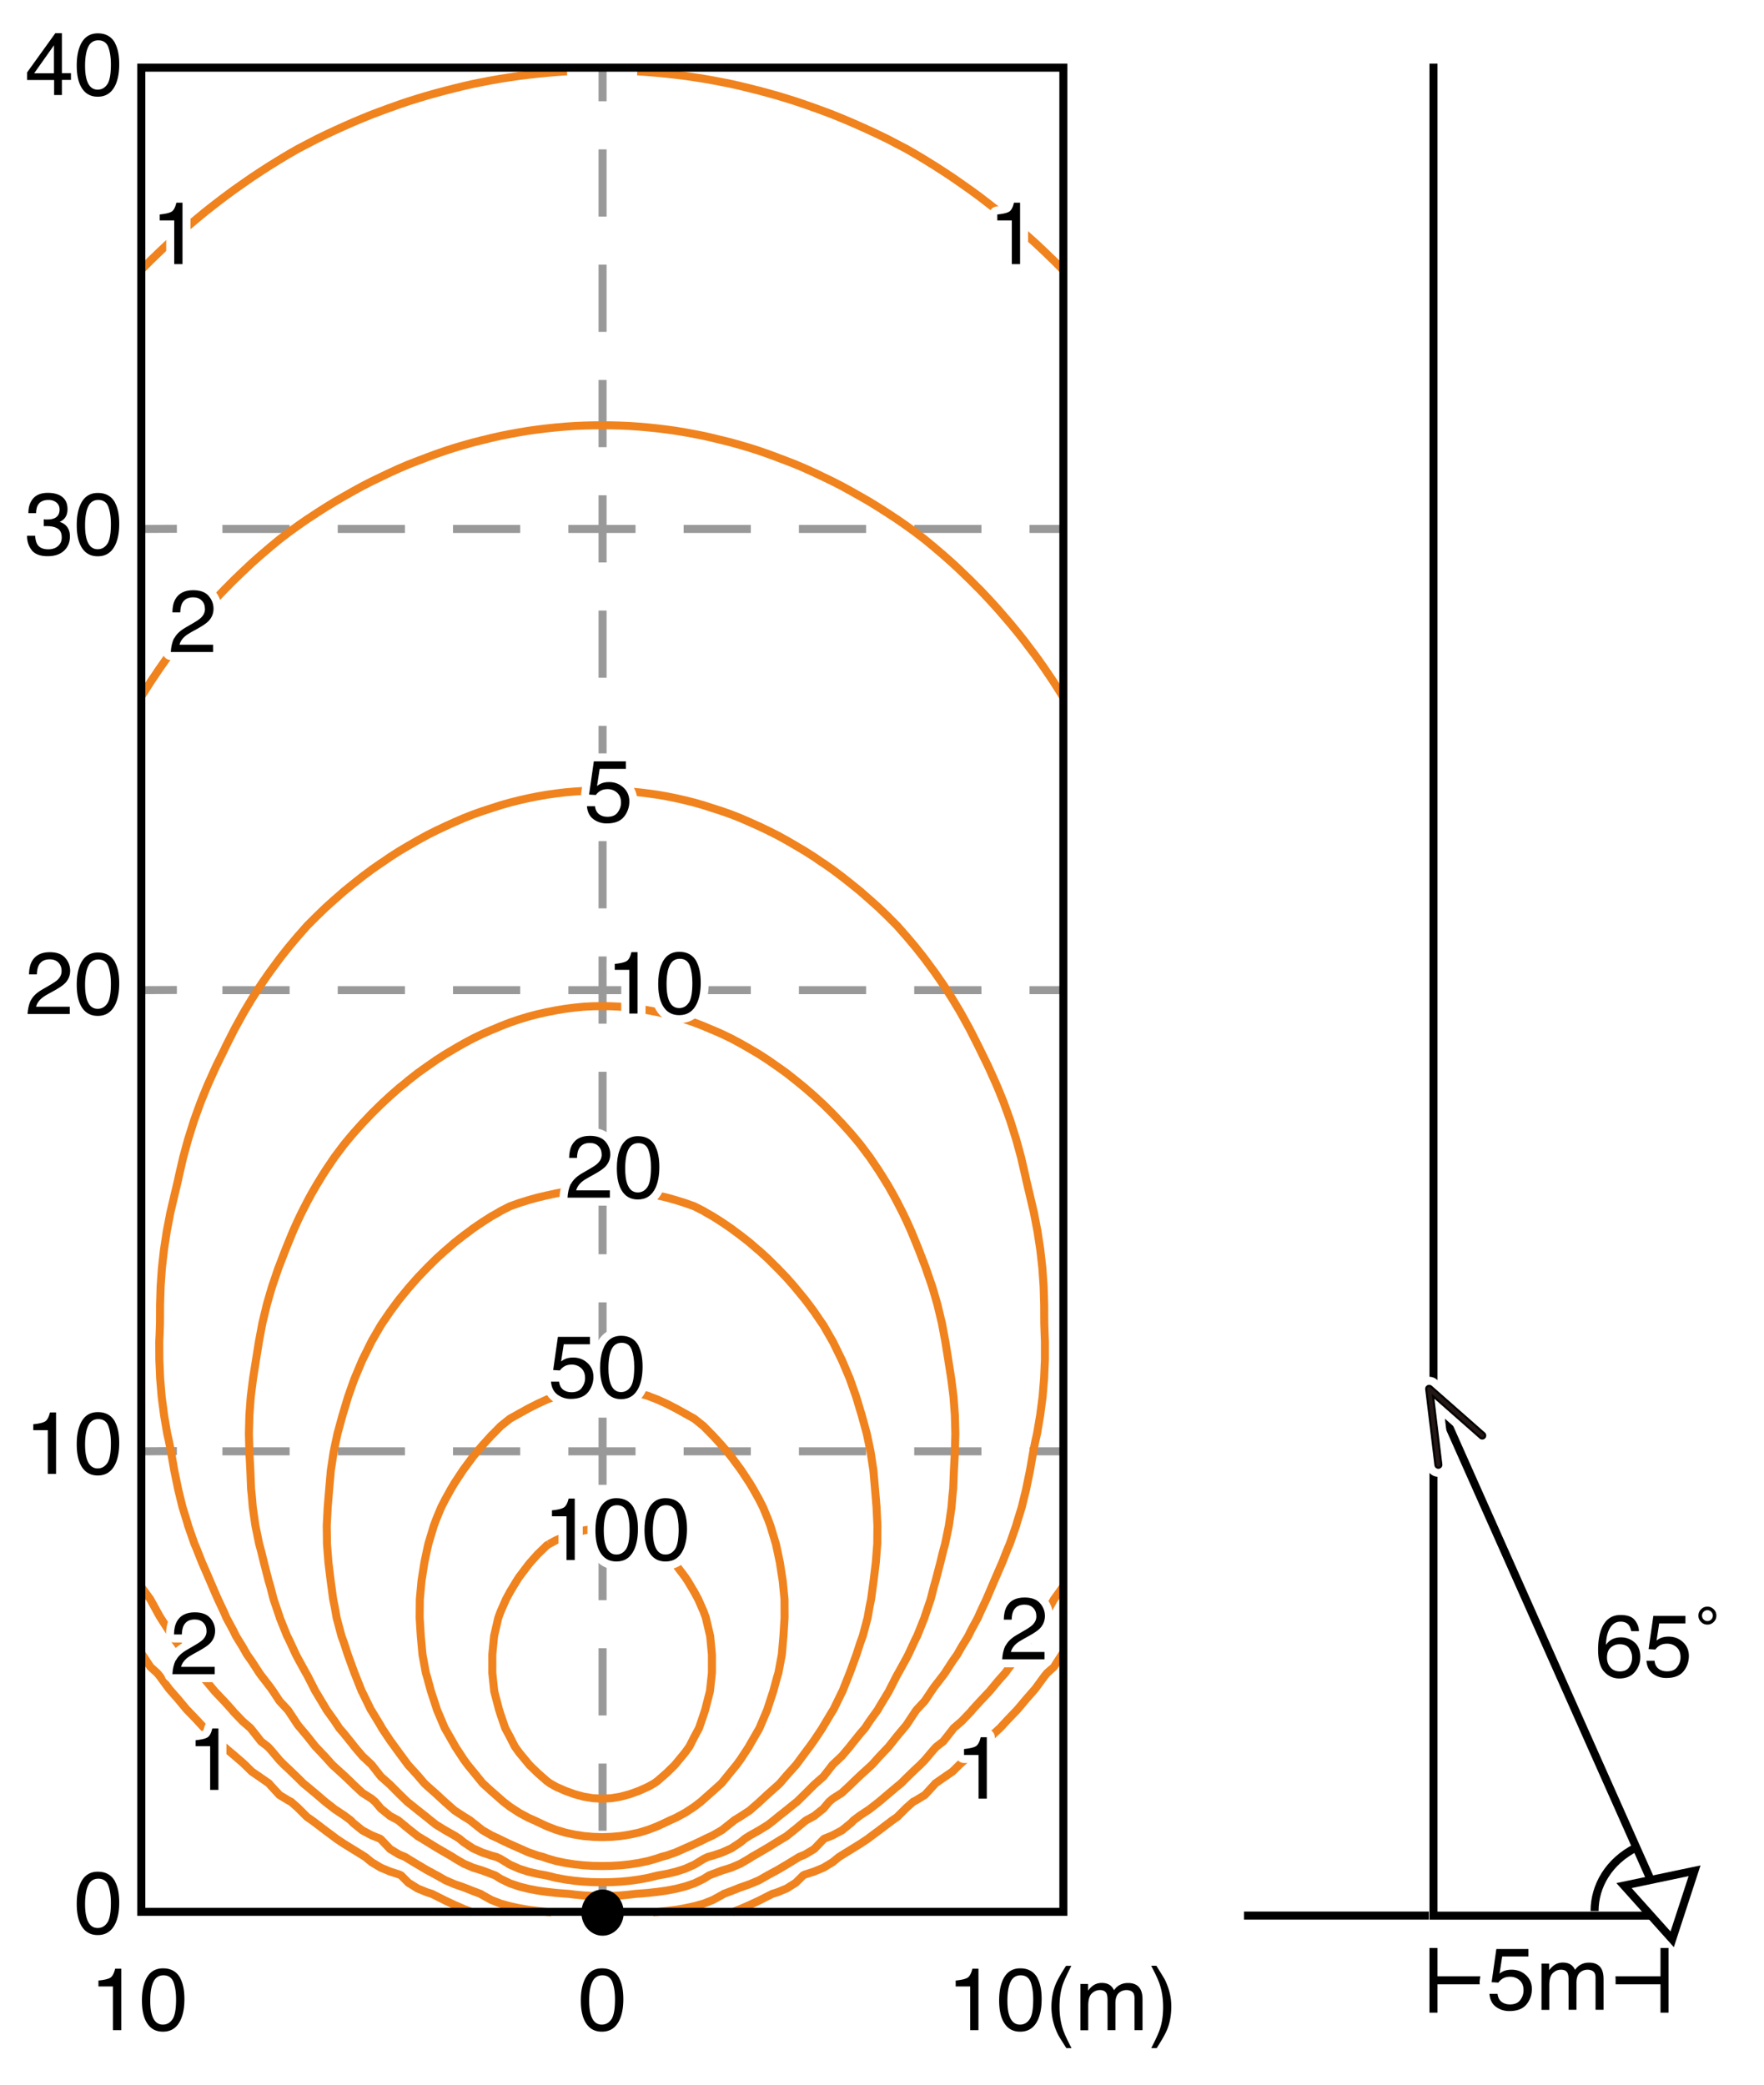 <svg xmlns="http://www.w3.org/2000/svg" id="a" viewBox="0 0 220 260"><defs><style>.b,.d,.f{stroke-linecap:round;stroke-linejoin:round}.b,.d,.h{fill:#fff}.b,.d{stroke:#fff}.b{stroke-width:3px}.f,.j,.k,.l,.n{fill:none}.k{stroke:#000}.k,.l,.n{stroke-miterlimit:10}.j{stroke:#f0831e;stroke-miterlimit:2.38}.d{stroke-width:2px}.f{stroke:#231815;stroke-width:.5px}.l,.n{stroke:#999}.n{stroke-dasharray:8.38 6}</style></defs><path d="M0 0h220v260H0z" class="h"/><path d="M75.15 8.44v4.19" class="l"/><path d="M75.15 18.63v212.73" style="stroke-dasharray:8.38 6;stroke:#999;stroke-miterlimit:10;fill:none"/><path d="M75.15 234.36v4.18" class="l"/><path d="M27.74 65.97H132.5M27.74 123.49H132.5M27.74 181.01H132.5" class="n"/><path d="m17.62 65.97 4.44-.02M17.62 123.49l4.44-.02M17.62 181.01l4.44-.03" class="l"/><path d="m68.47 192.57.87-.47 1.15-.5 1.16-.41 1.14-.31 1.15-.19 1.16-.06 1.15.06 1.14.19 1.15.31 1.16.41 1.14.5.88.47.27.17 1.16 1.11.9 1.02.24.29 1.15 1.52.33.49.82 1.38.49.91.67 1.52.28.78.54 2.29.22 2.3v2.3l-.25 2.29-.59 2.3-.2.62-.57 1.67-.59 1.1-.61 1.2-.54.75-1.15 1.39-.13.16-1.01.99-1.16 1.01-.4.29-.75.42-1.14.51-1.16.42-1.15.31-1.14.19-1.15.06-1.16-.06-1.15-.19-1.14-.31-1.16-.42-1.15-.51-.74-.42-.4-.29-1.15-1.01-1.02-.99-.13-.16-1.15-1.39-.54-.75-.61-1.2-.59-1.1-.57-1.67-.2-.62-.6-2.3-.24-2.29v-2.3l.22-2.3.53-2.29.29-.78.67-1.52.49-.91.83-1.38.32-.49 1.15-1.52.24-.29.91-1.02 1.15-1.11.27-.17" class="j"/><path d="m69.1 174.21.24-.11 1.15-.32 1.16-.28 1.14-.25 1.15-.18 1.16-.08 1.15.08 1.14.18 1.15.25 1.16.28 1.14.32.25.11.9.34 1.16.53 1.14.58 1.15.64.36.2.79.44 1.16.93.91.93.23.23 1.15 1.26.68.8.48.59 1.14 1.54.12.17 1.03 1.56.44.74.72 1.28.51 1.01.63 1.52.29.78.69 2.29.17.78.32 1.52.36 2.3.22 2.29.01 2.3-.14 2.29-.2 2.3-.43 2.3-.14.45-.5 1.84-.65 1.98-.1.32-.97 2.29-.07.13-1.16 2.01-.08.16-1.07 1.63-.49.67-.65.79-1.16 1.43-.06.07-1.09.98-1.14 1.01-.35.31-.81.62-1.15.75-1.15.62-.68.3-.46.22-1.16.54-1.15.44-1.14.35-1.16.25-1.15.18-1.14.1-1.15.04-1.16-.04-1.15-.1-1.14-.18-1.16-.25-1.15-.35-1.14-.44-1.15-.54-.47-.22-.68-.3-1.15-.62-1.15-.75-.81-.62-.35-.31-1.15-1.01-1.08-.98-.06-.07-1.16-1.43-.65-.79-.49-.67-1.07-1.63-.08-.16-1.15-2.01-.08-.13-.97-2.29-.1-.32-.65-1.98-.5-1.84-.14-.45-.42-2.3-.21-2.3-.14-2.29.02-2.3.21-2.29.36-2.3.32-1.52.17-.78.69-2.29.29-.78.63-1.52.52-1.01.71-1.28.44-.74 1.03-1.56.12-.17 1.14-1.54.48-.59.68-.8 1.14-1.26.24-.23.91-.93 1.16-.93.79-.44.36-.2 1.15-.64 1.15-.58 1.15-.53.9-.34" class="j"/><path d="m68.86 148.95.48-.11 1.15-.21 1.16-.16 1.14-.12 1.15-.07 1.16-.02 1.15.02 1.14.07 1.15.12 1.16.16 1.14.21.49.11.66.14 1.16.27 1.14.32 1.15.36 1.15.41 1.16.59.34.21.8.45 1.15.73 1.16.79.42.32.72.53 1.15.9 1 .87.16.12 1.14 1.04 1.14 1.14h.01l1.15 1.2.96 1.09.19.23 1.15 1.4.51.67.64.87.97 1.42.19.27 1.14 1.99.03.04 1.12 2.29.01.01.97 2.29.17.48.64 1.82.51 1.7.18.59.63 2.3.34 1.61.14.68.35 2.3.2 2.3.19 2.29.11 2.3-.02 2.29-.18 2.3-.28 2.3-.31 2.29-.2.98-.23 1.32-.61 2.29-.31.85-.47 1.45-.68 1.87-.16.43-.91 2.29-.08.14-1.05 2.16-.1.14-1.14 1.9-.14.25-1.02 1.53-.55.77-.6.8-1.11 1.5-.04.04-1.15 1.28-.83.97-.32.3-1.15 1.02-1.06.98-.08.08-1.16 1.01-1.15.75-.74.45-.4.32-1.16.92-1.15.66-.87.4-.27.14-1.16.55-1.15.51-1.15.51-1.14.4-.7.18-.46.17-1.15.33-1.14.24-1.16.18-1.15.12-1.14.07-1.15.02-1.16-.02-1.15-.07-1.14-.12-1.16-.18-1.15-.24-1.14-.33-.46-.17-.69-.18-1.15-.4-1.15-.51-1.15-.51-1.16-.55-.27-.14-.88-.4-1.14-.66-1.16-.92-.4-.32-.74-.45-1.15-.75-1.15-1.01-.09-.08-1.06-.98-1.15-1.02-.32-.3-.83-.97-1.16-1.28-.04-.04-1.11-1.5-.58-.8-.56-.77-1.02-1.53-.13-.25-1.15-1.9-.1-.14-1.05-2.16-.08-.14-.91-2.29-.16-.43-.68-1.87-.47-1.45-.31-.85-.61-2.29-.23-1.32-.2-.98-.31-2.29-.28-2.3-.18-2.3-.03-2.29.12-2.3.19-2.29.2-2.3.35-2.3.14-.68.34-1.61.63-2.3.18-.59.51-1.7.64-1.82.18-.48.96-2.29.01-.01 1.13-2.29.02-.04 1.15-1.99.18-.27.97-1.42.64-.87.5-.67 1.15-1.4.2-.23.96-1.09 1.15-1.2L54.4 157l1.15-1.04.15-.12 1-.87 1.15-.9.72-.53.42-.32 1.16-.79 1.14-.73.81-.45.34-.21 1.16-.59 1.15-.41 1.15-.36 1.15-.32 1.15-.27.66-.14" class="j"/><path d="m69.45 125.99 1.04-.17 1.16-.15 1.14-.11 1.15-.06 1.16-.02 1.15.02 1.14.06 1.15.11 1.16.15 1.04.17.1.02 1.15.22 1.16.26 1.14.3 1.15.35 1.15.39 1.16.45.72.31.42.17 1.15.5 1.16.56 1.14.61.79.45.36.21 1.16.68 1.14.74.96.67.19.13 1.15.82 1.15.91.54.44.61.5 1.15 1 .85.79.31.28 1.14 1.13.84.89.31.32 1.15 1.28.58.69.57.69 1.15 1.53.06.08 1.09 1.62.43.68.73 1.18.63 1.11.51.95.69 1.35.46.96.6 1.33.55 1.34.39.96.76 1.97.12.33.79 2.29.24.8.43 1.5.55 2.29.17.91.26 1.39.37 2.3.36 2.29.16 1.25.13 1.05.17 2.29.06 2.3-.06 2.29-.12 2.3-.09 2.3-.09.85-.12 1.44-.33 2.3-.47 2.29-.23.83-.36 1.47-.6 2.3-.19.66-.42 1.63-.73 2.15-.04.15-.92 2.29-.19.36-.9 1.94-.25.48-1 1.82-.15.25-1.04 2.04-.1.17-1.16 1.92-.11.21-1.04 1.44-.56.85-.59.68-1.15 1.43-.14.19-1.01 1.19-1.15 1.08-.02.03-1.12 1.44-.97.85-.19.17-1.15 1.15-1 .98-.15.11-1.15.93-1.15.91-.41.34-.74.58-1.14.7-1.16.65-.58.37-.57.47-1.14.75-1.16.52-1.15.38-.62.17-.52.25-1.16.71-1.15.51-1.15.37-1.14.27-1.08.19-.08.02-1.15.28-1.14.21-1.16.16-1.15.11-1.14.06-1.15.02-1.16-.02-1.15-.06-1.14-.11-1.16-.16-1.15-.21-1.14-.28-.07-.02-1.08-.19-1.15-.27-1.15-.37-1.15-.51-1.16-.71-.52-.25-.63-.17-1.14-.38-1.16-.52-1.14-.75-.57-.47-.58-.37-1.15-.65-1.15-.7-.74-.58-.41-.34-1.15-.91-1.16-.93-.14-.11-1.01-.98-1.14-1.15-.19-.17-.96-.85-1.13-1.44-.02-.03-1.15-1.08-1.01-1.19-.14-.19-1.15-1.43-.59-.68-.56-.85-1.03-1.44-.12-.21-1.15-1.92-.11-.17-1.04-2.04-.15-.25-1-1.82-.25-.48-.9-1.94-.19-.36-.92-2.29-.04-.15-.73-2.15-.42-1.63-.2-.66-.59-2.3-.36-1.47-.23-.83-.47-2.29-.33-2.3-.12-1.44-.09-.85-.09-2.3-.12-2.3-.06-2.29.06-2.3.17-2.29.13-1.05.16-1.25.36-2.29.37-2.3.26-1.39.17-.91.55-2.29.43-1.5.24-.8.78-2.29.13-.33.76-1.97.39-.96.55-1.34.6-1.33.46-.96.69-1.35.51-.95.64-1.11.72-1.18.43-.68 1.09-1.62.06-.08 1.15-1.53.57-.69.58-.69 1.15-1.28.31-.32.84-.89 1.15-1.13.3-.28.85-.79 1.14-1 .63-.5.52-.44 1.16-.91 1.15-.82.19-.13.96-.67 1.15-.74 1.15-.68.36-.21.79-.45 1.14-.61 1.16-.56 1.14-.5.43-.17.72-.31 1.16-.45 1.15-.39 1.15-.35 1.15-.3 1.15-.26 1.14-.22.11-.02" class="j"/><path d="m61.49 100.74.95-.31 1.16-.33 1.15-.29 1.15-.26 1.15-.23 1.15-.2 1.14-.16 1.15-.14 1.16-.1 1.14-.07 1.15-.05 1.16-.01 1.15.01 1.14.05 1.15.07 1.16.1 1.14.14 1.15.16 1.16.2 1.14.23 1.15.26 1.15.29 1.16.33.95.31.19.06 1.15.37 1.16.41 1.14.45 1.15.5 1.11.5.05.02 1.14.54 1.15.58 1.15.63.91.53.24.14 1.15.68 1.15.73 1.09.75.07.03 1.14.8 1.15.86.76.6.39.31 1.15.93 1.15 1.01.06.05 1.09.98 1.16 1.11.19.2.95.95 1.15 1.31.04.04 1.11 1.32.77.97.38.49 1.15 1.56.18.25.97 1.4.58.9.57.89.84 1.4.31.54.97 1.76.18.35.98 1.94.18.37.94 1.93.2.43.84 1.87.31.73.63 1.56.52 1.43.31.87.72 2.29.12.43.51 1.87.53 2.3.11.52.42 1.77.54 2.3.19 1 .25 1.29.35 2.3.26 2.3.16 2.29.07 2.3.01 2.29.05 1.5.03.8v2.3l-.03.63-.07 1.66-.19 2.3-.3 2.29-.39 2.3-.2.88-.28 1.41-.4 2.3-.47 2.28v.02l-.56 2.29-.59 1.9-.11.4-.8 2.29-.24.55-.69 1.75-.46 1.05-.54 1.25-.61 1.43-.37.86-.77 1.64-.29.66-.87 1.61-.33.68-.82 1.33-.55.97-.6.85-.94 1.45-.21.29-1.15 1.49-.35.51-.8 1.2-1.02 1.1-.13.17-1.15 1.74-.32.38-.83.99-1.04 1.31-.1.11-1.16 1.22-.87.97-.28.25-1.15 1.05-1.04.99-.11.12-1.15 1.07-1.15.73-.44.38-.7.84-1.16.93-.97.52-.18.13-1.15.95-1.15.92-.51.3-.64.39-1.15.71-1.14.67-.91.52-.25.17-1.15.67-1.14.49-1.16.36-1.15.43-.46.18-.68.43-1.16.56-1.15.39-1.15.29-1.14.22-1.16.16-1.15.13-1.14.09-.45.03-.71.09-1.15.11-1.14.06-1.15.02-1.16-.02-1.15-.06-1.14-.11-.71-.09-.45-.03-1.15-.09-1.14-.13-1.15-.16-1.15-.22-1.15-.29-1.15-.39-1.16-.56-.68-.43-.47-.18-1.14-.43-1.16-.36-1.14-.49-1.15-.67-.25-.17-.9-.52-1.15-.67-1.15-.71-.64-.39-.51-.3-1.16-.92-1.15-.95-.17-.13-.97-.52-1.15-.93-.71-.84-.44-.38-1.15-.73-1.15-1.07-.11-.12-1.04-.99-1.15-1.05-.28-.25-.87-.97-1.15-1.22-.11-.11-1.04-1.31-.83-.99-.32-.38-1.15-1.74-.13-.17-1.02-1.1-.79-1.2-.36-.51-1.15-1.49-.21-.29-.94-1.45-.6-.85-.55-.97-.82-1.33-.33-.68-.87-1.61-.28-.66-.77-1.64-.38-.86-.61-1.43-.54-1.25-.46-1.05-.69-1.75-.24-.55-.8-2.29-.11-.4-.59-1.9-.56-2.29v-.02l-.47-2.28-.4-2.3-.28-1.41-.2-.88-.39-2.3-.3-2.29-.19-2.3-.07-1.66-.03-.63-.01-2.3.04-.8.05-1.5.01-2.29.07-2.3.16-2.29.26-2.3.35-2.3.25-1.29.19-1 .54-2.3.42-1.77.11-.52.53-2.3.51-1.87.12-.43.72-2.29.31-.87.52-1.43.63-1.56.31-.73.84-1.87.2-.43.95-1.93.17-.37.98-1.94.18-.35.97-1.76.31-.54.84-1.4.57-.89.58-.9.97-1.4.18-.25 1.15-1.56.38-.49.77-.97 1.11-1.32.04-.04 1.15-1.31.95-.95.2-.2 1.15-1.11 1.09-.98.06-.05 1.15-1.01 1.15-.93.39-.31.76-.6 1.15-.86 1.15-.8.06-.03 1.09-.75 1.14-.73 1.15-.68.25-.14.91-.53 1.15-.63 1.15-.58 1.15-.54.04-.02 1.11-.5 1.15-.5 1.14-.45 1.16-.41 1.14-.37.2-.06" class="j"/><path d="m132.59 197.89-1.13 1.57-.02.02-1.15 2.09-.12.19-1.03 1.61-.41.68-.74 1.04-.86 1.26-.29.35-1.15 1.5-.32.45-.83.93-1.13 1.36-.02.02-1.14 1.21-.98 1.07-.18.23-1.15 1.2-1 .86-.15.2-1.15 1.46-.83.64-.32.33-1.15 1.36-.6.61-.55.51-1.15 1.11-.67.67-.48.39-1.14.96-1.12.95-.04.03-1.15.9-1.15.76-.81.6-.34.35-1.15.93-1.15.61-1.02.41-.12.09-1.16 1.21-1.15.69-.73.3-.42.26-1.15.7-1.15.68-1.15.62-.07.04-1.07.61-1.16.49-1.15.4-1.14.45-.93.35-.23.14-1.15.63-1.14.45-1.16.32-1.15.25-1.15.2-1.14.14-1.16.12-.55.04M68.75 238.49l-.55-.04-1.15-.12-1.15-.14-1.15-.2-1.15-.25-1.16-.32-1.15-.45-1.14-.63-.23-.14-.93-.35-1.14-.45-1.15-.4-1.15-.49-1.07-.61-.08-.04-1.15-.62-1.15-.68-1.16-.7-.41-.26-.74-.3-1.14-.69-1.15-1.21-.13-.09-1.02-.41-1.15-.61-1.15-.93-.34-.35-.81-.6-1.15-.76-1.15-.9-.04-.03-1.11-.95-1.15-.96-.48-.39-.67-.67-1.15-1.11-.55-.51-.6-.61-1.15-1.36-.32-.33-.83-.64-1.15-1.46-.16-.2-.99-.86-1.15-1.2-.18-.23-.97-1.07-1.15-1.21-.02-.02-1.13-1.36-.83-.93-.32-.45-1.15-1.5-.29-.35-.86-1.26-.75-1.04-.4-.68-1.03-1.61-.12-.19-1.15-2.09-.01-.02-1.14-1.57M17.6 86.9l1.15-1.81.28-.42.87-1.29.71-1.01.44-.61 1.15-1.52.13-.17 1.02-1.3.82-.99.33-.39 1.15-1.33.52-.58.63-.69 1.15-1.21.39-.39.76-.77 1.15-1.11.45-.42.7-.66 1.15-1.02.72-.61.43-.37 1.15-.95L36 66.4l.14-.1 1.01-.73 1.15-.8 1.15-.75.02-.02 1.13-.72 1.15-.71 1.15-.66.36-.2.79-.45 1.15-.63 1.15-.59 1.15-.55.16-.08.99-.47 1.14-.52 1.15-.49 1.16-.45.96-.36.19-.08 1.15-.42 1.15-.4 1.15-.37 1.15-.34 1.14-.32 1.16-.29.34-.08.8-.2 1.15-.26 1.16-.23 1.15-.21 1.15-.19 1.15-.16 1.15-.14 1.14-.12 1.15-.1 1.16-.08 1.14-.05 1.15-.03 1.16-.01 1.15.01 1.14.03 1.15.05 1.16.08 1.14.1 1.15.12 1.16.14 1.14.16 1.15.19 1.15.21 1.16.23 1.14.26.81.2.34.08 1.16.29 1.14.32 1.15.34 1.16.37 1.14.4 1.15.42.19.08.96.36 1.15.45 1.15.49 1.15.52.99.47.17.08 1.14.55 1.15.59 1.15.63.79.45.36.2 1.15.66 1.15.71 1.13.72.03.02 1.14.75 1.15.8 1.01.73.14.1 1.15.88 1.15.95.43.37.72.61 1.15 1.02.71.66.44.42 1.15 1.11.76.77.4.39 1.14 1.21.63.69.52.58 1.15 1.33.33.39.82.99 1.03 1.3.12.17 1.15 1.52.44.61.71 1.01.87 1.29.28.42 1.15 1.81M79.47 8.9l.23.01 1.14.08 1.15.1 1.16.11 1.14.13 1.15.14 1.15.17 1.16.18 1.14.2 1.15.22 1.16.23 1.14.26 1.15.28.74.19.42.1 1.14.31 1.15.32 1.15.35 1.15.36 1.15.39 1.15.41.15.05 1.01.37 1.14.43 1.15.47 1.15.48 1.15.51.09.04 1.06.48 1.15.54 1.16.56 1.14.6.23.12.92.48 1.15.66 1.15.69.74.46.41.25 1.15.74 1.15.76.79.55.36.25 1.15.81 1.16.85.49.38.65.5 1.15.9 1.09.9.06.05 1.15.96 1.15 1.01.31.28.84.75 1.15 1.08.47.46.68.65 1.15 1.16" class="j"/><path d="m132.59 206.18-.14.17-1.01 1.54-.84.76-.31.37-1.15 1.57-.3.35-.85.97-1.12 1.33-.03.03-1.15 1.2-.98 1.06-.17.15-1.15 1.08-1.1 1.07-.04.04-1.16.97-1.15.99-.32.3-.83.82-1.15.79-.98.68-.17.2-1.15 1.25-1.15.7-.3.15-.85.75-1.15 1.15-.57.39-.57.43-1.16.88-1.15.85-.17.14-.98.65-1.15.71-1.15.71-.35.22-.8.65-1.14.69-1.16.48-1.15.37-.22.11-.93.92-1.15.72-1.15.47-.61.19-.54.27-1.14.58-1.16.54-1.15.5-1.03.4M58.88 238.49l-1.03-.4-1.15-.5-1.15-.54-1.15-.58-.54-.27-.61-.19-1.15-.47-1.16-.72-.92-.92-.23-.11-1.14-.37-1.15-.48-1.15-.69-.8-.65-.35-.22-1.15-.71-1.15-.71-.98-.65-.17-.14-1.15-.85-1.15-.88-.58-.43-.57-.39-1.15-1.15-.85-.75-.3-.15-1.15-.7-1.15-1.25-.17-.2-.98-.68-1.15-.79-.83-.82-.32-.3-1.15-.99-1.15-.97-.05-.04-1.1-1.07-1.15-1.08-.17-.15-.98-1.06-1.15-1.2-.04-.03-1.11-1.33-.85-.97-.3-.35-1.15-1.57-.31-.37-.84-.76-1.01-1.54-.14-.17M17.6 33.67l1.15-1.16.68-.65.47-.46 1.15-1.08.84-.75.31-.28 1.15-1.01 1.15-.96.06-.05 1.09-.9 1.15-.9.65-.5.5-.38 1.15-.85 1.15-.81.36-.25.79-.55 1.15-.76 1.15-.74.41-.25.74-.46 1.15-.69 1.15-.66.92-.48.23-.12 1.15-.6 1.15-.56 1.15-.54 1.06-.48.09-.04 1.15-.51 1.15-.48 1.15-.47 1.15-.43 1-.37.15-.05 1.14-.41 1.15-.39 1.16-.36 1.15-.35 1.15-.32 1.15-.31.41-.1.74-.19 1.15-.28 1.14-.26 1.16-.23 1.14-.22 1.15-.2 1.16-.18 1.15-.17 1.15-.14 1.15-.13 1.15-.11 1.14-.1 1.15-.08.23-.01" class="j"/><path d="M78.07 193.21c.3-.44.45-1.27.45-2.48 0-.87-.11-1.59-.32-2.16-.21-.56-.63-.85-1.25-.85-.57 0-.99.27-1.25.8s-.4 1.32-.4 2.37c0 .78.08 1.41.25 1.89.26.73.7 1.09 1.32 1.09.5 0 .9-.22 1.2-.67Z" class="h"/><path d="M68.84 189.11v-.74c.7-.07 1.19-.18 1.46-.34s.48-.54.62-1.13h.76v7.66h-1.03v-5.45h-1.81ZM79.04 188.09c.34.63.52 1.5.52 2.6 0 1.05-.16 1.91-.47 2.59-.45.98-1.19 1.47-2.21 1.47-.92 0-1.61-.4-2.06-1.2-.38-.67-.56-1.57-.56-2.7 0-.87.11-1.62.34-2.25.42-1.17 1.19-1.75 2.29-1.75 1 0 1.72.41 2.16 1.23Zm-.97 5.13c.3-.44.45-1.27.45-2.48 0-.87-.11-1.59-.32-2.16-.22-.56-.63-.85-1.25-.85-.57 0-.99.27-1.25.8s-.4 1.32-.4 2.37c0 .78.08 1.41.25 1.89.26.73.7 1.09 1.32 1.09.5 0 .9-.22 1.2-.67ZM85.16 188.09c.34.63.52 1.5.52 2.6 0 1.05-.16 1.91-.47 2.59-.45.98-1.19 1.47-2.21 1.47-.92 0-1.61-.4-2.06-1.2-.38-.67-.56-1.57-.56-2.7 0-.87.11-1.62.34-2.25.42-1.17 1.19-1.75 2.29-1.75 1 0 1.72.41 2.16 1.23Zm-.97 5.13c.3-.44.45-1.27.45-2.48 0-.87-.11-1.59-.32-2.16-.22-.56-.63-.85-1.25-.85-.57 0-.99.27-1.25.8s-.4 1.32-.4 2.37c0 .78.08 1.41.25 1.89.26.73.7 1.09 1.32 1.09.5 0 .9-.22 1.2-.67ZM69.73 172.34c.06.55.32.93.77 1.14.23.11.49.16.79.16.57 0 1-.18 1.27-.55s.41-.77.41-1.21c0-.54-.16-.95-.49-1.25-.33-.29-.72-.44-1.18-.44-.33 0-.62.06-.86.19s-.44.31-.61.54l-.84-.05.59-4.14h4v.93h-3.27l-.33 2.14c.18-.14.35-.24.51-.31.29-.12.62-.18.99-.18.71 0 1.3.23 1.79.68.49.45.74 1.03.74 1.73s-.22 1.37-.67 1.92c-.45.55-1.17.83-2.15.83-.63 0-1.18-.18-1.66-.53-.48-.35-.75-.89-.81-1.62h1ZM79.62 167.84c.34.63.52 1.5.52 2.6 0 1.05-.16 1.91-.47 2.59-.45.98-1.19 1.47-2.21 1.47-.92 0-1.61-.4-2.06-1.2-.38-.67-.56-1.57-.56-2.7 0-.87.11-1.62.34-2.25.42-1.17 1.19-1.75 2.29-1.75 1 0 1.72.41 2.16 1.23Zm-.97 5.12c.3-.44.45-1.27.45-2.48 0-.87-.11-1.59-.32-2.16-.22-.56-.63-.85-1.25-.85-.57 0-.99.27-1.25.8s-.4 1.32-.4 2.37c0 .78.08 1.41.25 1.89.26.73.7 1.09 1.32 1.09.5 0 .9-.22 1.2-.67ZM71.21 147.67c.24-.49.7-.94 1.39-1.34l1.03-.6c.46-.27.79-.5.97-.69.29-.3.44-.64.44-1.02 0-.45-.13-.8-.4-1.07s-.63-.4-1.07-.4c-.66 0-1.12.25-1.38.75-.14.27-.21.64-.23 1.12h-.98c.01-.67.13-1.22.37-1.64.42-.74 1.16-1.12 2.22-1.12.88 0 1.52.24 1.93.71.41.48.61 1.01.61 1.59 0 .62-.22 1.14-.65 1.58-.25.25-.7.56-1.35.92l-.74.41c-.35.19-.63.38-.83.55-.36.31-.58.66-.68 1.04h4.2v.91h-5.28c.04-.66.17-1.24.41-1.73ZM81.71 142.94c.34.63.52 1.5.52 2.6 0 1.05-.16 1.91-.47 2.59-.45.98-1.19 1.47-2.21 1.47-.92 0-1.61-.4-2.06-1.2-.38-.67-.56-1.57-.56-2.7 0-.87.11-1.62.34-2.25.42-1.17 1.19-1.75 2.29-1.75 1 0 1.72.41 2.16 1.23Zm-.97 5.12c.3-.44.45-1.27.45-2.48 0-.87-.11-1.59-.32-2.16-.22-.56-.63-.85-1.25-.85-.57 0-.99.27-1.25.8s-.4 1.32-.4 2.37c0 .78.08 1.41.25 1.89.26.73.7 1.09 1.32 1.09.5 0 .9-.22 1.2-.67Z" class="d"/><path d="M85.9 125.07c.3-.44.45-1.27.45-2.48 0-.87-.11-1.59-.32-2.16-.21-.56-.63-.85-1.25-.85-.57 0-.99.27-1.25.8s-.4 1.32-.4 2.37c0 .78.08 1.41.25 1.89.26.73.7 1.09 1.32 1.09.5 0 .9-.22 1.2-.67Z" class="h"/><path d="M76.67 120.96v-.74c.7-.07 1.19-.18 1.46-.34.28-.16.48-.54.62-1.13h.76v7.66h-1.03v-5.45h-1.81ZM86.87 119.95c.34.63.52 1.5.52 2.6 0 1.05-.16 1.91-.47 2.59-.45.98-1.19 1.47-2.21 1.47-.92 0-1.61-.4-2.06-1.2-.38-.67-.56-1.57-.56-2.7 0-.87.11-1.62.34-2.25.42-1.17 1.19-1.75 2.29-1.75 1 0 1.72.41 2.16 1.23Zm-.97 5.12c.3-.44.45-1.27.45-2.48 0-.87-.11-1.59-.32-2.16-.22-.56-.63-.85-1.25-.85-.57 0-.99.27-1.25.8-.26.54-.4 1.32-.4 2.37 0 .78.08 1.41.25 1.89.26.73.7 1.09 1.32 1.09.5 0 .9-.22 1.2-.67ZM74.21 100.57c.06.55.32.93.77 1.14.23.11.49.16.79.16.57 0 1-.18 1.27-.55s.41-.77.41-1.21c0-.54-.16-.95-.49-1.25-.33-.29-.72-.44-1.18-.44-.33 0-.62.06-.86.19s-.44.31-.61.54l-.84-.05.59-4.14h4v.93h-3.27l-.33 2.14c.18-.14.35-.24.51-.31.29-.12.62-.18.99-.18.71 0 1.3.23 1.79.68s.74 1.03.74 1.73-.22 1.37-.67 1.92c-.45.56-1.17.83-2.15.83-.63 0-1.18-.18-1.66-.53-.48-.35-.75-.89-.81-1.62h1ZM125.42 205.25c.24-.49.7-.94 1.39-1.34l1.03-.6c.46-.27.79-.5.97-.69.29-.3.44-.64.44-1.02 0-.45-.13-.8-.4-1.07s-.63-.4-1.07-.4c-.66 0-1.12.25-1.38.75-.14.27-.21.64-.23 1.12h-.98c.01-.67.13-1.22.37-1.64.42-.74 1.16-1.12 2.22-1.12.88 0 1.52.24 1.93.71s.61 1.01.61 1.59c0 .62-.22 1.14-.65 1.58-.25.25-.7.56-1.35.92l-.74.41c-.35.19-.63.38-.83.55-.36.31-.58.66-.68 1.04h4.2v.91h-5.28c.04-.66.17-1.24.41-1.73ZM21.73 79.62c.24-.49.7-.94 1.39-1.34l1.03-.6c.46-.27.79-.5.97-.69.29-.3.44-.64.44-1.02 0-.45-.13-.8-.4-1.07s-.63-.4-1.07-.4c-.66 0-1.12.25-1.38.75-.14.27-.21.64-.23 1.12h-.98c.01-.67.13-1.22.37-1.64.42-.74 1.16-1.12 2.22-1.12.88 0 1.52.24 1.93.71.41.48.61 1.01.61 1.59 0 .62-.22 1.14-.65 1.58-.25.25-.7.56-1.35.92l-.74.41c-.35.19-.63.38-.83.55-.36.31-.58.66-.68 1.04h4.2v.91H21.3c.04-.66.17-1.24.41-1.73ZM124.38 27.49v-.74c.7-.07 1.19-.18 1.46-.34.28-.16.48-.54.62-1.13h.76v7.66h-1.03v-5.45h-1.81ZM120.23 218.88v-.74c.7-.07 1.19-.18 1.46-.34s.48-.54.62-1.13h.76v7.66h-1.03v-5.45h-1.81ZM21.93 207.1c.24-.49.7-.94 1.39-1.34l1.03-.6c.46-.27.79-.5.97-.69.29-.3.44-.64.44-1.02 0-.45-.13-.8-.4-1.07s-.63-.4-1.07-.4c-.66 0-1.12.25-1.38.75-.14.27-.21.64-.23 1.12h-.98c.01-.67.13-1.22.37-1.64.42-.74 1.16-1.12 2.22-1.12.88 0 1.52.24 1.93.71.41.48.61 1.01.61 1.59 0 .62-.22 1.14-.65 1.58-.25.25-.7.56-1.35.92l-.74.41c-.35.19-.63.38-.83.55-.36.31-.58.66-.68 1.04h4.2v.91H21.5c.04-.66.17-1.24.41-1.73ZM24.4 217.78v-.74c.7-.07 1.19-.18 1.46-.34s.48-.54.62-1.13h.76v7.66h-1.03v-5.45H24.4ZM19.92 27.49v-.74c.7-.07 1.19-.18 1.46-.34.28-.16.48-.54.62-1.13h.76v7.66h-1.03v-5.45h-1.81Z" class="d"/><path d="M68.84 189.11v-.74c.7-.07 1.19-.18 1.46-.34s.48-.54.62-1.13h.76v7.66h-1.03v-5.45h-1.81ZM79.04 188.09c.34.63.52 1.5.52 2.6 0 1.05-.16 1.91-.47 2.59-.45.98-1.19 1.47-2.21 1.47-.92 0-1.61-.4-2.06-1.2-.38-.67-.56-1.57-.56-2.7 0-.87.11-1.62.34-2.25.42-1.17 1.19-1.75 2.29-1.75 1 0 1.72.41 2.16 1.23Zm-.97 5.13c.3-.44.45-1.27.45-2.48 0-.87-.11-1.59-.32-2.16-.22-.56-.63-.85-1.25-.85-.57 0-.99.27-1.25.8s-.4 1.32-.4 2.37c0 .78.08 1.41.25 1.89.26.73.7 1.09 1.32 1.09.5 0 .9-.22 1.2-.67ZM85.16 188.09c.34.63.52 1.5.52 2.6 0 1.05-.16 1.91-.47 2.59-.45.98-1.19 1.47-2.21 1.47-.92 0-1.61-.4-2.06-1.2-.38-.67-.56-1.57-.56-2.7 0-.87.11-1.62.34-2.25.42-1.17 1.19-1.75 2.29-1.75 1 0 1.72.41 2.16 1.23Zm-.97 5.13c.3-.44.45-1.27.45-2.48 0-.87-.11-1.59-.32-2.16-.22-.56-.63-.85-1.25-.85-.57 0-.99.27-1.25.8s-.4 1.32-.4 2.37c0 .78.08 1.41.25 1.89.26.73.7 1.09 1.32 1.09.5 0 .9-.22 1.2-.67ZM69.73 172.34c.06.55.32.93.77 1.14.23.11.49.16.79.16.57 0 1-.18 1.27-.55s.41-.77.41-1.21c0-.54-.16-.95-.49-1.25-.33-.29-.72-.44-1.18-.44-.33 0-.62.06-.86.19s-.44.31-.61.54l-.84-.05.59-4.14h4v.93h-3.27l-.33 2.14c.18-.14.35-.24.51-.31.29-.12.62-.18.99-.18.71 0 1.3.23 1.79.68.49.45.74 1.03.74 1.73s-.22 1.37-.67 1.92c-.45.55-1.17.83-2.15.83-.63 0-1.18-.18-1.66-.53-.48-.35-.75-.89-.81-1.62h1ZM79.62 167.84c.34.63.52 1.5.52 2.6 0 1.05-.16 1.91-.47 2.59-.45.98-1.19 1.47-2.21 1.47-.92 0-1.61-.4-2.06-1.2-.38-.67-.56-1.57-.56-2.7 0-.87.11-1.62.34-2.25.42-1.17 1.19-1.75 2.29-1.75 1 0 1.72.41 2.16 1.23Zm-.97 5.12c.3-.44.45-1.27.45-2.48 0-.87-.11-1.59-.32-2.16-.22-.56-.63-.85-1.25-.85-.57 0-.99.27-1.25.8s-.4 1.32-.4 2.37c0 .78.08 1.41.25 1.89.26.73.7 1.09 1.32 1.09.5 0 .9-.22 1.2-.67ZM71.21 147.67c.24-.49.7-.94 1.39-1.34l1.03-.6c.46-.27.79-.5.97-.69.29-.3.44-.64.44-1.02 0-.45-.13-.8-.4-1.07s-.63-.4-1.07-.4c-.66 0-1.12.25-1.38.75-.14.27-.21.64-.23 1.12h-.98c.01-.67.13-1.22.37-1.64.42-.74 1.16-1.12 2.22-1.12.88 0 1.52.24 1.93.71.41.48.61 1.01.61 1.59 0 .62-.22 1.14-.65 1.58-.25.25-.7.56-1.35.92l-.74.41c-.35.19-.63.38-.83.55-.36.31-.58.66-.68 1.04h4.2v.91h-5.28c.04-.66.17-1.24.41-1.73ZM81.71 142.94c.34.63.52 1.5.52 2.6 0 1.05-.16 1.91-.47 2.59-.45.98-1.19 1.47-2.21 1.47-.92 0-1.61-.4-2.06-1.2-.38-.67-.56-1.57-.56-2.7 0-.87.11-1.62.34-2.25.42-1.17 1.19-1.75 2.29-1.75 1 0 1.72.41 2.16 1.23Zm-.97 5.12c.3-.44.45-1.27.45-2.48 0-.87-.11-1.59-.32-2.16-.22-.56-.63-.85-1.25-.85-.57 0-.99.27-1.25.8s-.4 1.32-.4 2.37c0 .78.08 1.41.25 1.89.26.73.7 1.09 1.32 1.09.5 0 .9-.22 1.2-.67ZM76.67 120.96v-.74c.7-.07 1.19-.18 1.46-.34.28-.16.48-.54.62-1.13h.76v7.66h-1.03v-5.45h-1.81ZM86.87 119.95c.34.63.52 1.5.52 2.6 0 1.05-.16 1.91-.47 2.59-.45.98-1.19 1.47-2.21 1.47-.92 0-1.61-.4-2.06-1.2-.38-.67-.56-1.57-.56-2.7 0-.87.11-1.62.34-2.25.42-1.17 1.19-1.75 2.29-1.75 1 0 1.72.41 2.16 1.23Zm-.97 5.12c.3-.44.45-1.27.45-2.48 0-.87-.11-1.59-.32-2.16-.22-.56-.63-.85-1.25-.85-.57 0-.99.27-1.25.8-.26.54-.4 1.32-.4 2.37 0 .78.08 1.41.25 1.89.26.73.7 1.09 1.32 1.09.5 0 .9-.22 1.2-.67ZM74.21 100.57c.06.55.32.93.77 1.14.23.11.49.16.79.16.57 0 1-.18 1.27-.55s.41-.77.41-1.21c0-.54-.16-.95-.49-1.25-.33-.29-.72-.44-1.18-.44-.33 0-.62.06-.86.19s-.44.31-.61.54l-.84-.05.59-4.14h4v.93h-3.27l-.33 2.14c.18-.14.35-.24.51-.31.29-.12.62-.18.99-.18.71 0 1.3.23 1.79.68s.74 1.03.74 1.73-.22 1.37-.67 1.92c-.45.56-1.17.83-2.15.83-.63 0-1.18-.18-1.66-.53-.48-.35-.75-.89-.81-1.62h1ZM125.42 205.25c.24-.49.7-.94 1.39-1.34l1.03-.6c.46-.27.79-.5.97-.69.29-.3.44-.64.44-1.02 0-.45-.13-.8-.4-1.07s-.63-.4-1.07-.4c-.66 0-1.12.25-1.38.75-.14.27-.21.64-.23 1.12h-.98c.01-.67.13-1.22.37-1.64.42-.74 1.16-1.12 2.22-1.12.88 0 1.52.24 1.93.71s.61 1.01.61 1.59c0 .62-.22 1.14-.65 1.58-.25.25-.7.56-1.35.92l-.74.41c-.35.19-.63.38-.83.55-.36.31-.58.66-.68 1.04h4.2v.91h-5.28c.04-.66.17-1.24.41-1.73ZM21.73 79.62c.24-.49.7-.94 1.39-1.34l1.03-.6c.46-.27.79-.5.97-.69.29-.3.44-.64.44-1.02 0-.45-.13-.8-.4-1.07s-.63-.4-1.07-.4c-.66 0-1.12.25-1.38.75-.14.27-.21.64-.23 1.12h-.98c.01-.67.13-1.22.37-1.64.42-.74 1.16-1.12 2.22-1.12.88 0 1.52.24 1.93.71.41.48.61 1.01.61 1.59 0 .62-.22 1.14-.65 1.58-.25.25-.7.56-1.35.92l-.74.41c-.35.19-.63.38-.83.55-.36.31-.58.66-.68 1.04h4.2v.91H21.3c.04-.66.17-1.24.41-1.73ZM124.38 27.49v-.74c.7-.07 1.19-.18 1.46-.34.28-.16.48-.54.62-1.13h.76v7.66h-1.03v-5.45h-1.81ZM120.23 218.88v-.74c.7-.07 1.19-.18 1.46-.34s.48-.54.62-1.13h.76v7.66h-1.03v-5.45h-1.81ZM21.93 207.1c.24-.49.7-.94 1.39-1.34l1.03-.6c.46-.27.79-.5.97-.69.29-.3.44-.64.44-1.02 0-.45-.13-.8-.4-1.07s-.63-.4-1.07-.4c-.66 0-1.12.25-1.38.75-.14.27-.21.64-.23 1.12h-.98c.01-.67.13-1.22.37-1.64.42-.74 1.16-1.12 2.22-1.12.88 0 1.52.24 1.93.71.41.48.61 1.01.61 1.59 0 .62-.22 1.14-.65 1.58-.25.25-.7.56-1.35.92l-.74.41c-.35.19-.63.38-.83.55-.36.31-.58.66-.68 1.04h4.2v.91H21.5c.04-.66.17-1.24.41-1.73ZM24.4 217.78v-.74c.7-.07 1.19-.18 1.46-.34s.48-.54.62-1.13h.76v7.66h-1.03v-5.45H24.4ZM19.92 27.49v-.74c.7-.07 1.19-.18 1.46-.34.28-.16.48-.54.62-1.13h.76v7.66h-1.03v-5.45h-1.81Z"/><path d="M178.8 246.98h28.81M178.78 242.95v8.07M207.59 242.95v8.07M17.62 8.44h115v230h-115z" class="k"/><path d="M178.78 8.44v230.48h28.81" style="stroke-miterlimit:10;stroke:#000;fill:none;stroke-linecap:square"/><path d="M198.87 238.34c0-3.12 1.76-6.2 5.2-7.93M178.2 238.91h-23.05M179.35 174.83l28.26 63.53" class="k"/><path d="m202.54 235.17 6.01 6.7 2.79-8.55-8.8 1.85z" style="stroke-miterlimit:10;stroke:#000;fill:#fff"/><path d="M186.77 248.69c.06.55.32.93.77 1.14.23.11.49.16.79.16.57 0 1-.18 1.27-.55.28-.37.41-.77.41-1.21 0-.54-.16-.95-.49-1.25-.33-.29-.72-.44-1.18-.44-.33 0-.62.06-.86.19s-.44.31-.61.54l-.84-.05.59-4.14h4v.93h-3.27l-.33 2.14c.18-.14.35-.24.51-.31.29-.12.62-.18.99-.18.71 0 1.3.23 1.79.68.49.45.74 1.03.74 1.73s-.22 1.37-.67 1.92c-.45.55-1.17.83-2.15.83-.63 0-1.18-.18-1.66-.53s-.75-.89-.81-1.62h1ZM192.24 244.9h.96v.82c.23-.28.44-.49.62-.62.32-.22.68-.33 1.08-.33.46 0 .83.11 1.11.34.16.13.3.32.43.57.21-.31.47-.54.76-.68.29-.15.62-.22.98-.22.77 0 1.3.28 1.58.84.15.3.23.71.23 1.21v3.83h-1v-4c0-.38-.1-.65-.29-.79-.19-.14-.43-.21-.7-.21-.38 0-.71.13-.98.38s-.41.68-.41 1.27v3.35h-.98v-3.75c0-.39-.05-.68-.14-.85-.15-.27-.42-.4-.82-.4-.37 0-.7.14-1 .42s-.45.79-.45 1.54v3.05h-.97v-5.75Z" class="b"/><path d="M186.77 248.69c.06.55.32.93.77 1.14.23.11.49.16.79.16.57 0 1-.18 1.27-.55.28-.37.41-.77.41-1.21 0-.54-.16-.95-.49-1.25-.33-.29-.72-.44-1.18-.44-.33 0-.62.06-.86.19s-.44.31-.61.54l-.84-.05.59-4.14h4v.93h-3.27l-.33 2.14c.18-.14.35-.24.51-.31.29-.12.62-.18.99-.18.71 0 1.3.23 1.79.68.49.45.74 1.03.74 1.73s-.22 1.37-.67 1.92c-.45.55-1.17.83-2.15.83-.63 0-1.18-.18-1.66-.53s-.75-.89-.81-1.62h1ZM192.24 244.9h.96v.82c.23-.28.44-.49.62-.62.32-.22.68-.33 1.08-.33.46 0 .83.11 1.11.34.16.13.3.32.43.57.21-.31.47-.54.76-.68.29-.15.62-.22.98-.22.77 0 1.3.28 1.58.84.15.3.23.71.23 1.21v3.83h-1v-4c0-.38-.1-.65-.29-.79-.19-.14-.43-.21-.7-.21-.38 0-.71.13-.98.38s-.41.68-.41 1.27v3.35h-.98v-3.75c0-.39-.05-.68-.14-.85-.15-.27-.42-.4-.82-.4-.37 0-.7.14-1 .42s-.45.79-.45 1.54v3.05h-.97v-5.75ZM6.75 11.86V9.98H3.38v-.95L6.9 4.14h.82v4.99h1.13v.84H7.72v1.88h-.97Zm-.02-2.72V5.65L4.26 9.14h2.47ZM14.35 5.4c.34.63.52 1.5.52 2.6 0 1.05-.16 1.91-.47 2.59-.45.98-1.19 1.47-2.21 1.47-.92 0-1.61-.4-2.06-1.2-.38-.67-.56-1.57-.56-2.7 0-.87.11-1.62.34-2.25.42-1.17 1.19-1.75 2.29-1.75 1 0 1.72.41 2.16 1.23Zm-.97 5.12c.3-.44.45-1.27.45-2.48 0-.87-.11-1.59-.32-2.16-.22-.56-.63-.85-1.25-.85-.57 0-.99.27-1.25.8-.26.54-.4 1.32-.4 2.37 0 .78.08 1.41.25 1.89.26.73.7 1.09 1.32 1.09.5 0 .9-.22 1.2-.67ZM3.98 68.64c-.41-.5-.61-1.11-.61-1.82h1.01c.04.5.14.86.28 1.08.25.4.7.61 1.36.61.51 0 .92-.14 1.22-.41s.46-.62.46-1.05c0-.53-.16-.9-.49-1.11-.32-.21-.77-.32-1.35-.32h-.4v-.85c.1.01.18.02.25.02h.22c.36 0 .66-.06.89-.17.41-.2.61-.56.61-1.07 0-.38-.14-.68-.41-.89s-.59-.31-.95-.31c-.64 0-1.09.21-1.34.64-.14.24-.21.57-.23 1.01h-.96c0-.57.11-1.06.34-1.46.39-.72 1.09-1.07 2.08-1.07.78 0 1.39.17 1.82.52.43.35.64.85.64 1.52 0 .47-.13.86-.38 1.15-.16.18-.36.33-.61.43.4.11.72.33.95.64.23.32.34.7.34 1.16 0 .73-.24 1.33-.73 1.79s-1.17.69-2.06.69-1.57-.25-1.98-.75ZM14.35 62.72c.34.63.52 1.5.52 2.6 0 1.05-.16 1.91-.47 2.59-.45.98-1.19 1.47-2.21 1.47-.92 0-1.61-.4-2.06-1.2-.38-.67-.56-1.57-.56-2.7 0-.87.11-1.62.34-2.25.42-1.17 1.19-1.75 2.29-1.75 1 0 1.72.41 2.16 1.23Zm-.97 5.12c.3-.44.45-1.27.45-2.48 0-.87-.11-1.59-.32-2.16-.22-.56-.63-.85-1.25-.85-.57 0-.99.27-1.25.8-.26.54-.4 1.32-.4 2.37 0 .78.08 1.41.25 1.89.26.73.7 1.09 1.32 1.09.5 0 .9-.22 1.2-.67ZM3.85 124.77c.24-.49.7-.94 1.39-1.34l1.03-.6c.46-.27.79-.5.97-.69.29-.3.44-.64.44-1.02 0-.45-.13-.8-.4-1.07s-.63-.4-1.07-.4c-.66 0-1.12.25-1.38.75-.14.27-.21.64-.23 1.12h-.98c.01-.67.13-1.22.37-1.64.42-.74 1.16-1.12 2.22-1.12.88 0 1.52.24 1.93.71.41.48.61 1.01.61 1.59 0 .62-.22 1.14-.65 1.58-.25.25-.7.56-1.35.92l-.74.41c-.35.19-.63.38-.83.55-.36.31-.58.66-.68 1.04h4.2v.91H3.44c.04-.66.17-1.24.41-1.73ZM14.35 120.04c.34.63.52 1.5.52 2.6 0 1.05-.16 1.91-.47 2.59-.45.98-1.19 1.47-2.21 1.47-.92 0-1.61-.4-2.06-1.2-.38-.67-.56-1.57-.56-2.7 0-.87.11-1.62.34-2.25.42-1.17 1.19-1.75 2.29-1.75 1 0 1.72.41 2.16 1.23Zm-.97 5.12c.3-.44.45-1.27.45-2.48 0-.87-.11-1.59-.32-2.16-.22-.56-.63-.85-1.25-.85-.57 0-.99.27-1.25.8-.26.54-.4 1.32-.4 2.37 0 .78.08 1.41.25 1.89.26.73.7 1.09 1.32 1.09.5 0 .9-.22 1.2-.67ZM4.15 178.37v-.74c.7-.07 1.19-.18 1.46-.34s.48-.54.62-1.13h.76v7.66H5.96v-5.45H4.15ZM14.35 177.36c.34.63.52 1.5.52 2.6 0 1.05-.16 1.91-.47 2.59-.45.98-1.19 1.47-2.21 1.47-.92 0-1.61-.4-2.06-1.2-.38-.67-.56-1.57-.56-2.7 0-.87.11-1.62.34-2.25.42-1.17 1.19-1.75 2.29-1.75 1 0 1.72.41 2.16 1.23Zm-.97 5.12c.3-.44.45-1.27.45-2.48 0-.87-.11-1.59-.32-2.16-.22-.56-.63-.85-1.25-.85-.57 0-.99.27-1.25.8s-.4 1.32-.4 2.37c0 .78.08 1.41.25 1.89.26.73.7 1.09 1.32 1.09.5 0 .9-.22 1.2-.67ZM14.35 234.68c.34.63.52 1.5.52 2.6 0 1.05-.16 1.91-.47 2.59-.45.98-1.19 1.47-2.21 1.47-.92 0-1.61-.4-2.06-1.2-.38-.67-.56-1.57-.56-2.7 0-.87.11-1.62.34-2.25.42-1.17 1.19-1.75 2.29-1.75 1 0 1.72.41 2.16 1.23Zm-.97 5.12c.3-.44.45-1.27.45-2.48 0-.87-.11-1.59-.32-2.16-.22-.56-.63-.85-1.25-.85-.57 0-.99.27-1.25.8s-.4 1.32-.4 2.37c0 .78.08 1.41.25 1.89.26.73.7 1.09 1.32 1.09.5 0 .9-.22 1.2-.67ZM12.28 247.75v-.74c.7-.07 1.19-.18 1.46-.34s.48-.54.62-1.13h.76v7.66h-1.03v-5.45h-1.81ZM22.48 246.73c.34.63.52 1.5.52 2.6 0 1.05-.16 1.91-.47 2.59-.45.98-1.19 1.47-2.21 1.47-.92 0-1.61-.4-2.06-1.2-.38-.67-.56-1.57-.56-2.7 0-.87.11-1.62.34-2.25.42-1.17 1.19-1.75 2.29-1.75 1 0 1.72.41 2.16 1.23Zm-.97 5.12c.3-.44.45-1.27.45-2.48 0-.87-.11-1.59-.32-2.16-.22-.56-.63-.85-1.25-.85-.57 0-.99.27-1.25.8s-.4 1.32-.4 2.37c0 .78.08 1.41.25 1.89.26.73.7 1.09 1.32 1.09.5 0 .9-.22 1.2-.67ZM77.22 246.73c.34.63.52 1.5.52 2.6 0 1.05-.16 1.91-.47 2.59-.45.98-1.19 1.47-2.21 1.47-.92 0-1.61-.4-2.06-1.2-.38-.67-.56-1.57-.56-2.7 0-.87.11-1.62.34-2.25.42-1.17 1.19-1.75 2.29-1.75 1 0 1.72.41 2.16 1.23Zm-.97 5.12c.3-.44.45-1.27.45-2.48 0-.87-.11-1.59-.32-2.16-.22-.56-.63-.85-1.25-.85-.57 0-.99.27-1.25.8s-.4 1.32-.4 2.37c0 .78.08 1.41.25 1.89.26.73.7 1.09 1.32 1.09.5 0 .9-.22 1.2-.67ZM119.19 247.75v-.74c.7-.07 1.19-.18 1.46-.34s.48-.54.62-1.13h.76v7.66H121v-5.45h-1.81ZM129.39 246.73c.34.63.52 1.5.52 2.6 0 1.05-.16 1.91-.47 2.59-.45.98-1.19 1.47-2.21 1.47-.92 0-1.61-.4-2.06-1.2-.38-.67-.56-1.57-.56-2.7 0-.87.11-1.62.34-2.25.42-1.17 1.19-1.75 2.29-1.75 1 0 1.71.41 2.16 1.23Zm-.98 5.12c.3-.44.45-1.27.45-2.48 0-.87-.11-1.59-.32-2.16-.21-.56-.63-.85-1.25-.85-.57 0-.99.27-1.25.8s-.4 1.32-.4 2.37c0 .78.08 1.41.25 1.89.26.73.7 1.09 1.32 1.09.5 0 .9-.22 1.2-.67ZM133.62 245.17c-.56 1.09-.93 1.9-1.1 2.41-.25.78-.38 1.69-.38 2.72s.15 1.99.44 2.85c.18.53.53 1.29 1.06 2.29h-.65c-.52-.82-.85-1.34-.97-1.56-.12-.22-.26-.53-.41-.92a7.692 7.692 0 0 1-.48-2.59c0-1.06.17-2 .5-2.83.21-.53.65-1.31 1.32-2.36h.67ZM134.74 247.44h.96v.82c.23-.28.44-.49.62-.62.32-.22.68-.33 1.08-.33.46 0 .83.11 1.11.34.16.13.3.32.43.57.21-.31.47-.54.76-.68.29-.15.62-.22.98-.22.77 0 1.3.28 1.58.84.15.3.23.71.23 1.21v3.83h-1v-4c0-.38-.1-.65-.29-.79-.19-.14-.43-.21-.7-.21-.38 0-.71.13-.98.38s-.41.68-.41 1.27v3.35h-.98v-3.75c0-.39-.05-.68-.14-.85-.15-.27-.42-.4-.82-.4-.37 0-.7.14-1 .42s-.45.79-.45 1.54v3.05h-.97v-5.75ZM143.58 255.44c.57-1.11.94-1.92 1.1-2.43.25-.77.38-1.67.38-2.71s-.15-1.98-.43-2.84c-.18-.53-.53-1.29-1.06-2.29h.65c.55.88.88 1.42 1 1.63s.24.49.38.85c.17.45.29.89.37 1.33s.11.86.11 1.26c0 1.06-.17 2.01-.5 2.84-.21.53-.65 1.32-1.32 2.36h-.67ZM203.89 202.06c.34.45.51.9.51 1.38h-.96c-.06-.3-.15-.54-.27-.71-.23-.32-.58-.48-1.06-.48-.54 0-.97.25-1.29.75-.32.5-.5 1.21-.53 2.15.22-.33.5-.57.84-.73.31-.14.65-.21 1.03-.21.64 0 1.21.21 1.69.62.48.41.72 1.03.72 1.84 0 .7-.23 1.32-.68 1.86s-1.1.81-1.94.81c-.72 0-1.34-.27-1.86-.82-.52-.55-.78-1.47-.78-2.76 0-.96.12-1.77.35-2.43.45-1.27 1.27-1.91 2.45-1.91.86 0 1.46.22 1.8.67Zm-.72 5.88c.25-.34.38-.75.38-1.21 0-.39-.11-.77-.34-1.12s-.64-.54-1.23-.54c-.42 0-.78.14-1.09.41s-.47.69-.47 1.25c0 .49.14.9.43 1.23.29.33.68.5 1.18.5s.89-.17 1.14-.51ZM206.35 207.15c.06.55.32.93.77 1.14.23.11.49.16.79.16.57 0 1-.18 1.27-.55.28-.37.41-.77.41-1.21 0-.54-.16-.95-.49-1.25-.33-.29-.72-.44-1.18-.44-.33 0-.62.06-.86.19s-.44.31-.61.54l-.84-.05.59-4.14h4v.93h-3.27l-.33 2.14c.18-.14.35-.24.51-.31.29-.12.62-.18.99-.18.71 0 1.3.23 1.79.68.49.45.74 1.03.74 1.73s-.22 1.37-.67 1.92c-.45.55-1.17.83-2.15.83-.63 0-1.18-.18-1.66-.53s-.75-.89-.81-1.62h1ZM212.94 200.38c.31 0 .57.11.79.33s.33.48.33.79-.11.57-.33.79-.48.33-.79.33-.57-.11-.79-.33c-.22-.22-.33-.48-.33-.79s.11-.57.33-.79c.22-.22.48-.33.79-.33Zm0 1.8c.19 0 .35-.07.48-.2s.2-.29.2-.48-.07-.34-.2-.48c-.13-.13-.29-.2-.48-.2s-.34.07-.47.2-.2.29-.2.48.07.35.2.48.29.2.47.2Z"/><path d="m179.39 182.69-1.15-9.48 6.62 5.83" style="fill:none;stroke-width:3px;stroke:#fff;stroke-linecap:round;stroke-linejoin:round"/><path d="m179.39 182.69-1.15-9.48 6.62 5.83" class="f"/><path d="m179.39 182.69-1.15-9.48 6.62 5.83" style="stroke:#000;fill:none;stroke-linecap:round;stroke-linejoin:round"/><path d="m179.39 182.69-1.15-9.48 6.62 5.83" class="f"/><ellipse cx="75.15" cy="238.54" rx="2.64" ry="2.88"/></svg>